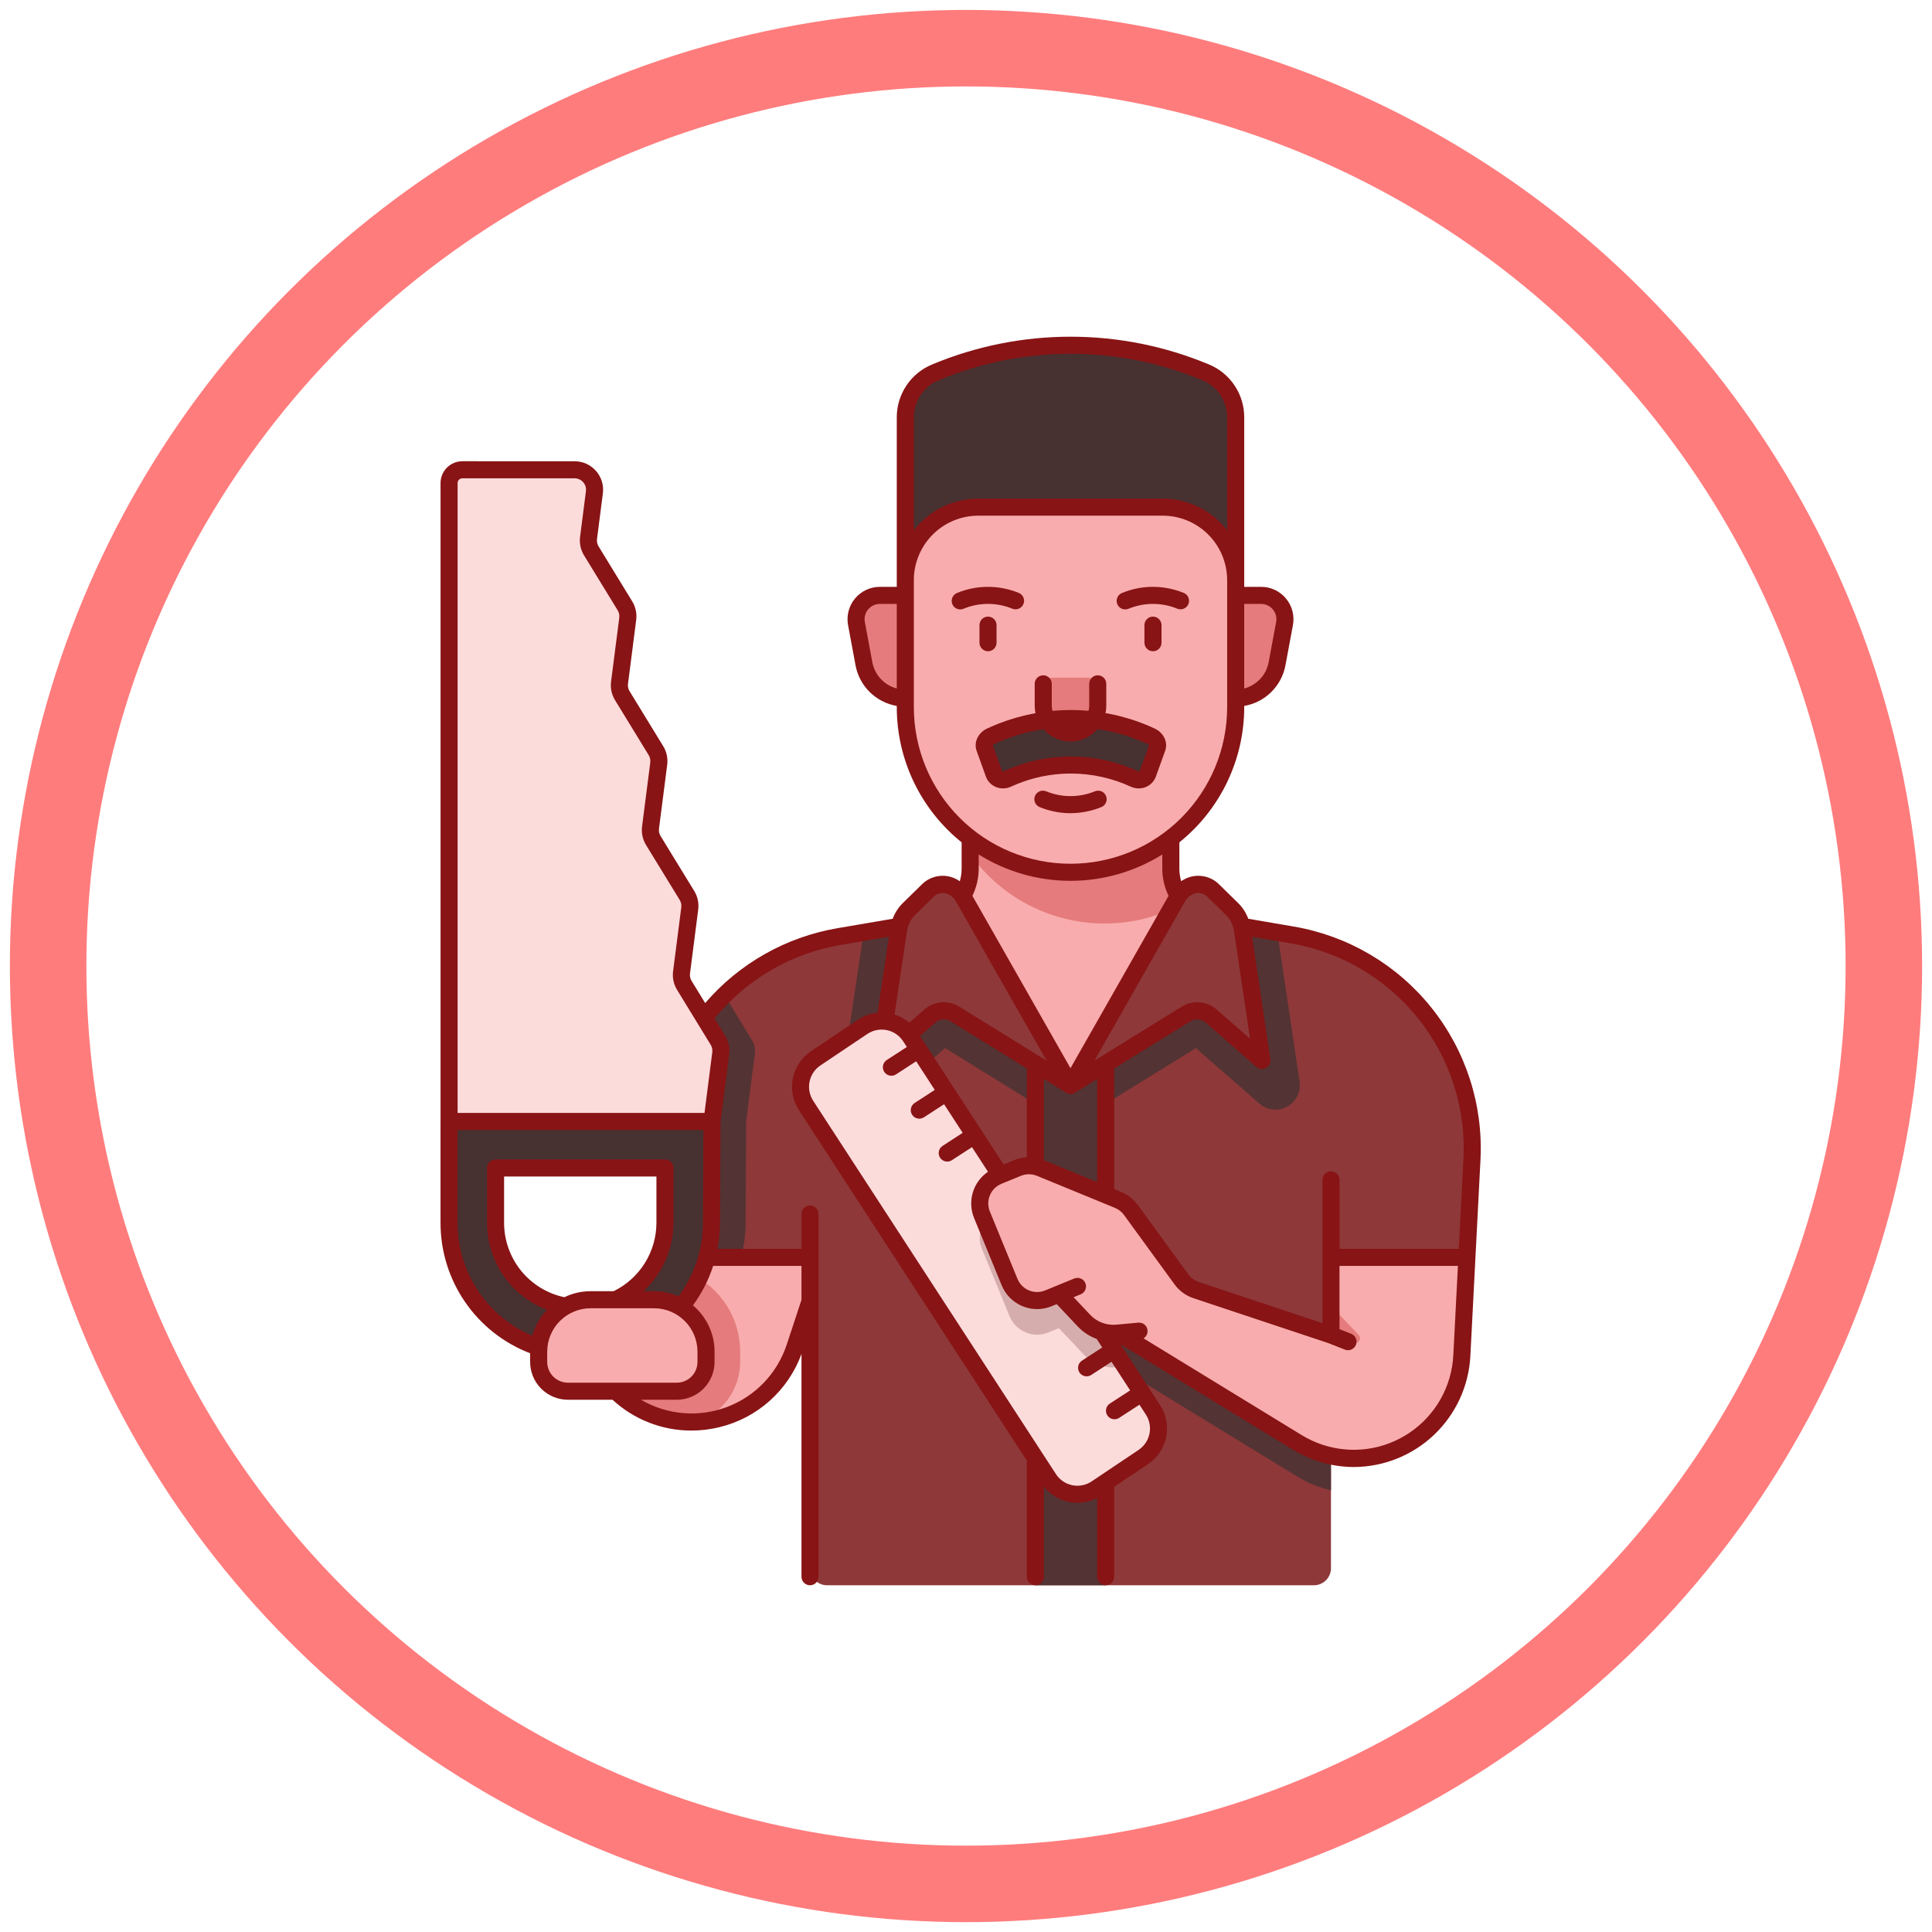 <svg width="130" height="130" viewBox="0 0 130 130" fill="none" xmlns="http://www.w3.org/2000/svg">
<circle cx="65" cy="65.003" r="61.761" stroke="#FF7C7D" stroke-width="5.147"/>
<g clip-path="url(#clip0_17_4626)">
<path d="M83.147 39.055H60.916V28.086C60.916 27.436 61.109 26.8 61.471 26.26C61.832 25.72 62.346 25.3 62.947 25.052L62.987 25.035C68.796 22.64 75.317 22.646 81.121 25.05C81.721 25.299 82.233 25.719 82.594 26.259C82.954 26.798 83.147 27.433 83.147 28.082V39.055Z" fill="#483131"/>
<path d="M44.353 82.604V77.371C44.353 73.936 45.568 70.611 47.783 67.985C49.998 65.359 53.07 63.601 56.456 63.022L62.255 62.029C63.101 61.884 63.869 61.445 64.423 60.788C64.977 60.132 65.28 59.301 65.28 58.442V53.141H78.782V58.442C78.782 59.301 79.086 60.132 79.64 60.788C80.193 61.445 80.961 61.884 81.808 62.029L86.961 62.911C90.474 63.512 93.644 65.381 95.871 68.164C98.098 70.947 99.227 74.45 99.044 78.009L98.363 91.223C98.08 96.735 92.004 99.938 87.296 97.058L75.262 89.697L45.827 86.532L44.353 82.604Z" fill="#8E3839"/>
<path d="M50.17 82.279L50.206 75.462L50.537 72.881L50.794 70.873C50.833 70.57 50.767 70.263 50.608 70.002L49.679 68.485L48.743 66.956C47.353 68.311 46.249 69.93 45.495 71.719C44.741 73.508 44.353 75.43 44.353 77.371V78.591H47.041V82.279C47.042 83.656 46.543 84.987 45.636 86.023L45.827 86.532L48.888 86.862C49.729 85.481 50.172 83.895 50.17 82.279Z" fill="#533333"/>
<path d="M62.255 62.029C63.101 61.884 63.869 61.445 64.423 60.788C64.977 60.132 65.28 59.301 65.28 58.442V53.141H78.782V58.442C78.782 59.301 79.086 60.132 79.639 60.788C80.193 61.445 80.961 61.884 81.808 62.029L72.031 74.334L62.255 62.029Z" fill="#F9ACAD"/>
<path d="M78.782 53.141H65.28V57.477C66.307 58.919 67.664 60.096 69.238 60.907C70.812 61.718 72.557 62.141 74.328 62.14C76.184 62.142 78.011 61.678 79.641 60.79C79.086 60.133 78.782 59.301 78.782 58.442V53.141Z" fill="#E57B7C"/>
<path d="M73.239 74.992L80.468 70.522L84.744 74.258C84.997 74.479 85.312 74.617 85.645 74.653C85.979 74.69 86.316 74.623 86.611 74.462C86.905 74.301 87.143 74.053 87.293 73.753C87.442 73.452 87.496 73.113 87.446 72.781L85.948 62.738L81.808 62.029L73.962 70.424L73.239 74.992Z" fill="#533333"/>
<path d="M72.031 73.038L79.799 68.235C80.065 68.066 80.381 67.991 80.695 68.021C81.009 68.052 81.305 68.186 81.534 68.403L84.912 71.354L83.606 62.601C83.538 62.072 83.302 61.58 82.932 61.197L81.677 59.967C80.895 59.2 79.786 59.41 79.202 60.435L72.031 73.038Z" fill="#8E3839"/>
<path d="M62.255 62.029L58.114 62.738L55.958 77.195L63.594 70.522L70.823 74.992L70.183 70.549L62.255 62.029Z" fill="#533333"/>
<path d="M72.031 73.038L64.264 68.235C63.997 68.066 63.682 67.991 63.367 68.021C63.053 68.051 62.758 68.186 62.528 68.403L59.151 71.354L60.457 62.601C60.524 62.072 60.76 61.58 61.13 61.197L62.385 59.967C63.167 59.2 64.277 59.41 64.86 60.435L72.031 73.038ZM54.504 81.685V105.52C54.504 105.825 54.625 106.117 54.841 106.332C55.056 106.548 55.348 106.669 55.653 106.669H88.409C88.714 106.669 89.006 106.548 89.222 106.332C89.437 106.117 89.558 105.825 89.558 105.52V81.685H54.504Z" fill="#8E3839"/>
<path d="M89.558 100.27V92.125L80.483 89.103C80.087 88.972 79.742 88.72 79.497 88.383L76.096 83.713C75.878 83.414 75.581 83.181 75.239 83.04L71.94 81.686H66.711C66.361 81.952 66.109 82.327 65.994 82.752C65.879 83.176 65.906 83.627 66.073 84.034L67.932 88.566C68.133 89.058 68.522 89.448 69.011 89.653C69.501 89.858 70.052 89.86 70.543 89.659L71.25 89.369L72.934 91.156C73.218 91.458 73.567 91.691 73.955 91.838C74.342 91.984 74.758 92.041 75.171 92.003L75.263 91.994L87.296 99.355C87.993 99.784 88.758 100.094 89.558 100.27V100.27Z" fill="#533333"/>
<path d="M74.395 106.669V71.576L72.031 73.038L69.667 71.577V106.669H74.395Z" fill="#533333"/>
<path d="M60.916 47.579V39.035C60.916 37.733 61.434 36.483 62.355 35.562C63.276 34.641 64.525 34.124 65.828 34.123H78.235C79.537 34.123 80.787 34.641 81.708 35.562C82.629 36.483 83.147 37.733 83.147 39.035V47.579C83.147 50.527 81.975 53.354 79.891 55.439C77.806 57.523 74.979 58.694 72.031 58.694C69.083 58.694 66.256 57.523 64.172 55.439C62.087 53.354 60.916 50.527 60.916 47.579Z" fill="#F9ACAD"/>
<path d="M83.147 46.976V40.061H84.856C85.092 40.061 85.324 40.113 85.537 40.213C85.751 40.313 85.939 40.459 86.09 40.64C86.24 40.821 86.349 41.033 86.409 41.261C86.468 41.489 86.476 41.727 86.433 41.958L85.93 44.662C85.81 45.312 85.465 45.9 84.957 46.322C84.448 46.745 83.808 46.976 83.147 46.976ZM60.916 46.976V40.061H59.206C58.971 40.061 58.738 40.113 58.525 40.213C58.312 40.313 58.123 40.459 57.973 40.64C57.822 40.821 57.713 41.033 57.654 41.261C57.595 41.489 57.586 41.727 57.629 41.958L58.132 44.662C58.253 45.312 58.597 45.899 59.106 46.322C59.614 46.745 60.255 46.976 60.916 46.976H60.916Z" fill="#E57B7C"/>
<path d="M66.255 50.326C66.15 50.04 66.318 49.701 66.662 49.541C68.353 48.756 70.194 48.349 72.058 48.349C73.922 48.349 75.763 48.756 77.453 49.541C77.797 49.701 77.965 50.04 77.86 50.325L77.233 52.067C77.199 52.151 77.148 52.227 77.084 52.29C77.019 52.354 76.942 52.403 76.858 52.436C76.773 52.468 76.683 52.483 76.593 52.479C76.502 52.475 76.414 52.453 76.332 52.413C74.992 51.795 73.533 51.475 72.057 51.476C70.581 51.476 69.123 51.796 67.782 52.413C67.701 52.453 67.612 52.475 67.522 52.479C67.432 52.483 67.341 52.468 67.257 52.436C67.172 52.403 67.096 52.354 67.031 52.29C66.967 52.227 66.916 52.151 66.882 52.067L66.255 50.326Z" fill="#483131"/>
<path d="M73.865 46.253V47.485C73.865 47.972 73.672 48.438 73.328 48.782C72.984 49.126 72.517 49.319 72.031 49.319C71.545 49.319 71.078 49.126 70.734 48.782C70.39 48.438 70.197 47.972 70.197 47.485V46.253C70.197 46.079 70.266 45.912 70.389 45.789C70.512 45.666 70.679 45.596 70.853 45.596H73.209C73.383 45.596 73.55 45.666 73.673 45.789C73.796 45.912 73.865 46.079 73.865 46.253Z" fill="#E57B7C"/>
<path d="M54.505 87.555L53.481 90.661C51.765 95.868 45.139 97.403 41.309 93.48L45.663 84.625L54.504 84.606L54.505 87.555Z" fill="#F9ACAD"/>
<path d="M45.326 85.312L41.309 93.48C42.033 94.231 42.912 94.815 43.884 95.193C44.856 95.572 45.898 95.735 46.94 95.672C47.776 95.38 48.5 94.836 49.013 94.114C49.526 93.393 49.803 92.53 49.804 91.644V90.951C49.802 89.644 49.359 88.376 48.546 87.353C47.733 86.329 46.599 85.61 45.326 85.311V85.312Z" fill="#E57B7C"/>
<path d="M47.909 75.463L48.24 72.881L48.498 70.873C48.536 70.57 48.471 70.263 48.311 70.002L47.382 68.485L46.046 66.302C45.886 66.041 45.821 65.734 45.859 65.431L46.227 62.565L46.412 61.127C46.451 60.824 46.385 60.516 46.225 60.255L45.567 59.181L43.959 56.556C43.799 56.295 43.733 55.988 43.773 55.685L44.215 52.242L44.325 51.382C44.364 51.08 44.298 50.773 44.139 50.512L43.755 49.884L41.873 46.811C41.714 46.551 41.648 46.244 41.687 45.941L42.201 41.928L42.239 41.64C42.278 41.336 42.213 41.028 42.053 40.767L41.94 40.583L39.788 37.067C39.629 36.807 39.563 36.5 39.602 36.197L39.996 33.123C40.02 32.934 40.004 32.742 39.948 32.56C39.893 32.378 39.799 32.21 39.673 32.067C39.547 31.924 39.392 31.809 39.219 31.731C39.045 31.652 38.857 31.611 38.666 31.611L31.111 31.61C30.994 31.61 30.878 31.633 30.769 31.678C30.661 31.723 30.562 31.789 30.479 31.872C30.396 31.955 30.33 32.053 30.285 32.162C30.241 32.27 30.217 32.386 30.217 32.504V75.463H47.909Z" fill="#FCDBDB"/>
<path d="M30.217 75.463V82.279C30.217 84.62 31.147 86.866 32.803 88.521C34.458 90.177 36.704 91.107 39.045 91.107C40.204 91.107 41.352 90.879 42.423 90.435C43.494 89.991 44.468 89.341 45.287 88.521C46.107 87.702 46.757 86.728 47.201 85.657C47.645 84.586 47.873 83.438 47.873 82.279L47.909 75.463H30.217ZM44.744 82.279C44.744 83.791 44.144 85.24 43.075 86.309C42.006 87.378 40.556 87.978 39.045 87.978C38.297 87.978 37.556 87.831 36.864 87.544C36.173 87.258 35.544 86.838 35.015 86.309C34.486 85.78 34.066 85.151 33.78 84.46C33.493 83.769 33.346 83.028 33.346 82.279V78.591H44.744V82.279Z" fill="#483131"/>
<path d="M36.246 91.644V90.951C36.246 90.025 36.615 89.135 37.27 88.48C37.926 87.825 38.815 87.456 39.742 87.456H44.012C44.939 87.456 45.828 87.825 46.483 88.48C47.139 89.135 47.507 90.025 47.507 90.951V91.644C47.507 92.166 47.3 92.667 46.931 93.036C46.562 93.405 46.061 93.612 45.539 93.612H38.214C37.692 93.612 37.192 93.405 36.823 93.036C36.454 92.667 36.246 92.166 36.246 91.644Z" fill="#F9ACAD"/>
<path d="M76.941 98.032L73.774 100.156C73.522 100.326 73.237 100.444 72.939 100.503C72.64 100.562 72.333 100.561 72.034 100.5C71.736 100.439 71.453 100.319 71.201 100.148C70.95 99.976 70.735 99.757 70.569 99.501L54.233 74.378C53.904 73.872 53.787 73.257 53.908 72.666C54.029 72.075 54.377 71.555 54.878 71.219L58.045 69.094C58.298 68.924 58.582 68.807 58.88 68.748C59.179 68.689 59.486 68.69 59.785 68.751C60.083 68.812 60.366 68.932 60.618 69.103C60.869 69.274 61.084 69.494 61.25 69.749L77.587 94.873C77.915 95.379 78.032 95.993 77.911 96.585C77.79 97.176 77.442 97.696 76.941 98.032L76.941 98.032Z" fill="#FCDBDB"/>
<path d="M69.012 81.685H66.711C66.361 81.952 66.109 82.327 65.994 82.751C65.879 83.176 65.906 83.627 66.073 84.034L67.932 88.566C68.133 89.057 68.522 89.448 69.011 89.653C69.501 89.858 70.052 89.86 70.543 89.658L71.25 89.369L72.934 91.156C73.218 91.457 73.567 91.691 73.955 91.837C74.342 91.984 74.758 92.04 75.171 92.002L75.263 91.994L76.014 92.454L69.012 81.685Z" fill="#D6ADAD"/>
<path d="M76.644 89.57L75.171 89.706C74.758 89.744 74.342 89.687 73.955 89.54C73.567 89.394 73.218 89.161 72.933 88.859L71.25 87.072L72.504 86.557L70.543 87.362C70.3 87.461 70.04 87.512 69.777 87.511C69.514 87.51 69.254 87.458 69.011 87.356C68.769 87.255 68.549 87.107 68.364 86.92C68.178 86.734 68.032 86.512 67.932 86.269L66.073 81.737C65.973 81.494 65.922 81.234 65.923 80.971C65.924 80.708 65.977 80.448 66.078 80.205C66.18 79.963 66.328 79.742 66.515 79.557C66.701 79.372 66.922 79.225 67.166 79.126L68.474 78.589C68.961 78.389 69.507 78.389 69.994 78.589L75.238 80.743C75.581 80.883 75.878 81.117 76.096 81.416L79.497 86.085C79.742 86.423 80.087 86.675 80.483 86.806L89.558 89.828V81.685L98.891 80.984L98.363 91.223C98.079 96.735 92.004 99.938 87.296 97.058L75.262 89.697" fill="#F9ACAD"/>
<path d="M87.098 79.388L89.559 84.607H98.703L98.704 84.607L98.948 79.861L87.098 79.388Z" fill="#8E3839"/>
<path d="M89.558 89.808L91.071 90.359C91.141 90.385 91.217 90.386 91.287 90.362C91.357 90.339 91.417 90.293 91.458 90.231C91.498 90.169 91.517 90.095 91.51 90.022C91.504 89.948 91.472 89.879 91.421 89.825L89.558 87.865V89.808Z" fill="#E57B7C"/>
<path d="M87.058 62.346L83.993 61.821C83.851 61.432 83.626 61.079 83.334 60.786L82.079 59.556C81.75 59.206 81.306 58.987 80.828 58.94C80.35 58.892 79.871 59.018 79.479 59.296C79.398 59.019 79.357 58.731 79.357 58.442V56.679C80.719 55.586 81.818 54.2 82.573 52.625C83.328 51.05 83.721 49.326 83.721 47.579V47.5C84.407 47.383 85.041 47.058 85.537 46.569C86.033 46.081 86.367 45.452 86.495 44.767L86.998 42.063C87.056 41.749 87.045 41.425 86.964 41.116C86.883 40.806 86.736 40.519 86.531 40.273C86.327 40.027 86.071 39.829 85.781 39.693C85.492 39.557 85.176 39.487 84.856 39.487H83.721V28.081C83.722 27.319 83.497 26.573 83.073 25.938C82.649 25.304 82.046 24.81 81.341 24.52C78.399 23.292 75.244 22.658 72.056 22.656C68.869 22.653 65.712 23.281 62.769 24.504L62.727 24.521C62.02 24.811 61.416 25.305 60.991 25.94C60.566 26.575 60.34 27.322 60.342 28.086V39.487H59.206C58.886 39.487 58.571 39.557 58.281 39.693C57.992 39.829 57.736 40.027 57.531 40.273C57.327 40.519 57.179 40.806 57.098 41.116C57.018 41.425 57.006 41.749 57.065 42.063L57.567 44.767C57.695 45.451 58.029 46.081 58.525 46.569C59.021 47.058 59.655 47.383 60.342 47.501V47.579C60.342 49.326 60.734 51.05 61.489 52.625C62.245 54.2 63.344 55.586 64.706 56.679V58.442C64.706 58.731 64.664 59.019 64.583 59.297C64.191 59.019 63.712 58.892 63.234 58.94C62.756 58.987 62.311 59.206 61.982 59.557L60.727 60.787C60.436 61.08 60.211 61.433 60.069 61.821L56.358 62.455C52.892 63.045 49.741 64.828 47.45 67.495L46.535 66.002C46.445 65.853 46.407 65.677 46.429 65.504L46.981 61.201C47.037 60.767 46.943 60.328 46.715 59.955L44.449 56.256C44.358 56.107 44.32 55.931 44.342 55.758L44.895 51.455C44.949 51.023 44.856 50.585 44.629 50.213L42.363 46.511C42.272 46.362 42.234 46.187 42.257 46.014L42.808 41.713C42.864 41.28 42.77 40.84 42.542 40.467L40.278 36.767C40.187 36.618 40.149 36.443 40.171 36.27L40.566 33.196C40.6 32.926 40.577 32.652 40.498 32.392C40.418 32.132 40.284 31.892 40.104 31.687C39.924 31.483 39.703 31.319 39.455 31.207C39.208 31.095 38.939 31.037 38.667 31.037L31.111 31.035C30.722 31.036 30.349 31.191 30.073 31.466C29.798 31.741 29.643 32.114 29.643 32.504V75.457C29.643 75.459 29.642 75.461 29.642 75.462V82.279C29.64 84.181 30.215 86.039 31.292 87.606C32.368 89.174 33.896 90.377 35.672 91.057V91.644C35.673 92.318 35.941 92.964 36.417 93.441C36.894 93.918 37.54 94.186 38.214 94.186H41.216C42.659 95.52 44.552 96.26 46.517 96.26C47.156 96.26 47.792 96.183 48.413 96.031C49.668 95.728 50.828 95.119 51.79 94.26C52.752 93.4 53.488 92.316 53.93 91.104V106.094C53.93 106.247 53.99 106.393 54.098 106.5C54.206 106.608 54.352 106.669 54.504 106.669C54.657 106.669 54.803 106.608 54.91 106.5C55.018 106.393 55.078 106.247 55.078 106.094V84.61L55.079 84.607L55.078 84.605V81.685C55.078 81.533 55.018 81.387 54.91 81.279C54.803 81.171 54.657 81.111 54.504 81.111C54.352 81.111 54.206 81.171 54.098 81.279C53.99 81.387 53.93 81.533 53.93 81.685V84.033H48.28C48.391 83.456 48.447 82.87 48.447 82.282L48.483 75.502L49.067 70.946C49.122 70.513 49.028 70.075 48.801 69.702L48.083 68.529C50.214 65.91 53.223 64.154 56.552 63.587L59.812 63.03L59.049 68.141C58.575 68.187 58.12 68.35 57.725 68.616L54.558 70.741C53.934 71.163 53.501 71.813 53.35 72.551C53.199 73.289 53.343 74.057 53.751 74.691L69.093 98.283V106.094C69.093 106.247 69.153 106.393 69.261 106.5C69.369 106.608 69.515 106.669 69.667 106.669C69.819 106.669 69.965 106.608 70.073 106.5C70.181 106.393 70.241 106.247 70.241 106.094V100.026C70.659 100.56 71.254 100.928 71.919 101.062C72.111 101.101 72.306 101.121 72.502 101.121C72.962 101.121 73.414 101.008 73.821 100.794V106.094C73.821 106.247 73.882 106.393 73.989 106.5C74.097 106.608 74.243 106.669 74.395 106.669C74.548 106.669 74.694 106.608 74.801 106.5C74.909 106.393 74.969 106.247 74.969 106.094V100.046L77.262 98.509C77.885 98.086 78.319 97.436 78.469 96.698C78.62 95.96 78.476 95.192 78.068 94.559L75.396 90.452L86.996 97.548C87.548 97.885 88.14 98.153 88.757 98.347C89.511 98.587 90.298 98.71 91.09 98.712C93.103 98.707 95.038 97.931 96.497 96.544C97.956 95.157 98.829 93.264 98.937 91.253L99.618 78.038C99.807 74.339 98.633 70.698 96.318 67.806C94.004 64.914 90.709 62.971 87.058 62.346ZM83.721 40.635H84.856C85.007 40.635 85.156 40.668 85.293 40.733C85.43 40.797 85.552 40.89 85.648 41.007C85.745 41.123 85.815 41.259 85.853 41.405C85.891 41.552 85.896 41.705 85.868 41.853L85.366 44.557C85.287 44.978 85.091 45.367 84.8 45.681C84.509 45.994 84.134 46.218 83.721 46.327V40.635ZM60.342 46.327C59.928 46.218 59.554 45.994 59.262 45.681C58.971 45.367 58.775 44.978 58.696 44.557L58.194 41.853C58.166 41.705 58.172 41.552 58.21 41.406C58.248 41.259 58.318 41.123 58.414 41.007C58.511 40.891 58.632 40.797 58.769 40.733C58.906 40.669 59.055 40.635 59.206 40.635H60.342L60.342 46.327ZM30.791 32.504C30.791 32.419 30.825 32.337 30.885 32.278C30.945 32.218 31.026 32.184 31.111 32.184L38.666 32.185C38.775 32.185 38.883 32.209 38.982 32.254C39.081 32.298 39.17 32.364 39.242 32.446C39.313 32.528 39.367 32.624 39.399 32.728C39.431 32.832 39.44 32.942 39.426 33.05L39.032 36.123C38.977 36.556 39.071 36.995 39.298 37.367L41.563 41.067C41.654 41.216 41.692 41.392 41.669 41.566L41.117 45.867C41.062 46.3 41.156 46.739 41.384 47.111L43.649 50.812C43.74 50.961 43.777 51.136 43.755 51.309L43.203 55.611C43.148 56.044 43.242 56.483 43.469 56.856L45.735 60.555C45.827 60.705 45.864 60.88 45.842 61.054L45.29 65.359C45.235 65.791 45.329 66.229 45.556 66.601L47.821 70.302C47.912 70.451 47.95 70.627 47.928 70.8L47.404 74.888H30.791L30.791 32.504ZM35.817 89.878C34.325 89.246 33.052 88.188 32.158 86.837C31.264 85.485 30.788 83.9 30.791 82.279V76.037H47.332L47.299 82.279C47.298 84.063 46.719 85.799 45.649 87.227C45.133 86.999 44.575 86.882 44.012 86.882H43.299C43.934 86.295 44.441 85.583 44.788 84.791C45.136 83.999 45.316 83.144 45.319 82.279V78.591C45.319 78.439 45.258 78.293 45.15 78.185C45.043 78.077 44.897 78.017 44.744 78.017H33.345C33.193 78.017 33.047 78.077 32.939 78.185C32.831 78.293 32.771 78.439 32.771 78.591V82.279C32.771 83.549 33.156 84.79 33.877 85.836C34.598 86.882 35.62 87.684 36.807 88.136C36.337 88.625 35.997 89.224 35.817 89.878ZM41.291 86.882H39.742C39.129 86.882 38.524 87.02 37.973 87.287C36.826 87.043 35.797 86.412 35.059 85.501C34.322 84.589 33.919 83.452 33.919 82.279V79.165H44.17V82.279C44.168 83.239 43.897 84.178 43.388 84.992C42.879 85.805 42.153 86.46 41.291 86.882L41.291 86.882ZM38.214 93.038C37.844 93.037 37.49 92.89 37.229 92.629C36.968 92.368 36.821 92.014 36.82 91.644V90.951C36.821 90.177 37.129 89.434 37.677 88.887C38.225 88.339 38.967 88.031 39.742 88.03H44.011C44.786 88.031 45.528 88.339 46.076 88.887C46.623 89.434 46.931 90.177 46.932 90.951V91.644C46.932 92.014 46.785 92.368 46.524 92.629C46.263 92.89 45.908 93.037 45.539 93.038L38.214 93.038ZM53.93 85.181V87.464L52.935 90.481C52.62 91.435 52.096 92.307 51.401 93.032C50.706 93.758 49.858 94.319 48.918 94.674C47.979 95.029 46.971 95.169 45.97 95.085C44.969 95.001 44 94.694 43.133 94.186H45.539C46.213 94.186 46.859 93.918 47.336 93.441C47.812 92.964 48.08 92.318 48.081 91.644V90.951C48.081 90.357 47.951 89.77 47.699 89.232C47.448 88.694 47.081 88.217 46.626 87.836C47.218 87.029 47.677 86.133 47.986 85.181H53.93ZM79.701 60.719C79.779 60.559 79.893 60.419 80.033 60.309C80.173 60.2 80.336 60.124 80.51 60.087C80.547 60.081 80.584 60.079 80.621 60.079C80.744 60.083 80.865 60.111 80.978 60.162C81.09 60.213 81.191 60.286 81.275 60.376L82.53 61.606C82.758 61.842 82.917 62.135 82.99 62.455C82.991 62.458 82.992 62.461 82.993 62.465C83.011 62.537 83.026 62.61 83.038 62.685L84.113 69.894L81.912 67.971C81.591 67.671 81.179 67.487 80.742 67.446C80.305 67.406 79.867 67.511 79.496 67.747L74.076 71.099L74.074 71.1L73.643 71.366L79.701 60.719ZM78.631 60.277L72.031 71.877L65.43 60.278C65.709 59.706 65.854 59.078 65.854 58.442V57.497C67.706 58.655 69.847 59.269 72.031 59.269C74.215 59.269 76.356 58.654 78.208 57.497V58.442C78.208 59.078 78.353 59.706 78.631 60.277H78.631ZM71.728 73.525L71.729 73.526C71.754 73.541 71.78 73.554 71.806 73.566C71.82 73.571 71.834 73.575 71.847 73.58C71.878 73.591 71.909 73.599 71.941 73.604C71.961 73.607 71.982 73.609 72.002 73.61C72.012 73.61 72.021 73.612 72.031 73.612C72.066 73.612 72.101 73.609 72.135 73.602L72.144 73.6C72.177 73.593 72.208 73.584 72.239 73.572L72.245 73.57C72.276 73.558 72.305 73.543 72.333 73.526L73.821 72.606V79.54L70.241 78.07V72.606L71.716 73.518L71.728 73.525V73.525ZM61.49 28.086C61.489 27.549 61.648 27.025 61.946 26.579C62.245 26.133 62.669 25.786 63.165 25.583L63.206 25.566C66.011 24.401 69.018 23.802 72.055 23.805C75.092 23.808 78.099 24.411 80.901 25.581C81.397 25.785 81.82 26.131 82.117 26.577C82.415 27.022 82.573 27.546 82.572 28.081V35.682C82.061 35.019 81.403 34.481 80.651 34.112C79.899 33.742 79.073 33.55 78.235 33.549H65.828C64.99 33.55 64.163 33.742 63.411 34.112C62.659 34.481 62.002 35.019 61.49 35.682L61.49 28.086ZM61.49 47.579V39.035C61.491 37.885 61.949 36.783 62.762 35.969C63.575 35.156 64.678 34.699 65.828 34.698H78.235C79.385 34.699 80.487 35.156 81.3 35.969C82.114 36.783 82.571 37.885 82.572 39.035V47.579C82.572 50.375 81.462 53.056 79.485 55.033C77.508 57.01 74.827 58.12 72.031 58.12C69.236 58.12 66.554 57.01 64.578 55.033C62.601 53.056 61.49 50.375 61.49 47.579ZM61.025 62.685C61.036 62.609 61.052 62.534 61.071 62.46L61.072 62.458C61.146 62.139 61.305 61.845 61.531 61.607L62.787 60.377C62.882 60.272 63.001 60.191 63.134 60.14C63.267 60.09 63.409 60.071 63.55 60.087C63.725 60.124 63.888 60.2 64.029 60.31C64.169 60.42 64.283 60.56 64.361 60.72L70.419 71.366L64.566 67.747C64.196 67.512 63.758 67.406 63.32 67.446C62.883 67.487 62.472 67.671 62.151 67.971L61.185 68.814C60.895 68.566 60.557 68.379 60.192 68.265L61.025 62.685ZM69.093 71.896V77.871C68.805 77.886 68.522 77.949 68.256 78.058L67.532 78.355L61.908 69.708L62.907 68.835C63.044 68.699 63.224 68.614 63.415 68.594C63.607 68.574 63.8 68.62 63.963 68.724L69.093 71.896ZM76.046 93.556L74.678 94.444C74.551 94.527 74.461 94.658 74.43 94.806C74.398 94.955 74.427 95.111 74.51 95.238C74.593 95.366 74.723 95.456 74.872 95.487C75.021 95.519 75.176 95.49 75.304 95.407L76.672 94.519L77.105 95.186C77.35 95.566 77.436 96.026 77.346 96.469C77.256 96.912 76.996 97.302 76.622 97.556L73.454 99.68C73.264 99.808 73.051 99.896 72.827 99.94C72.603 99.984 72.373 99.983 72.149 99.937C71.925 99.891 71.713 99.801 71.525 99.673C71.336 99.544 71.175 99.379 71.051 99.188L70.144 97.793L70.143 97.791L54.714 74.065C54.469 73.685 54.383 73.224 54.473 72.781C54.564 72.338 54.824 71.948 55.199 71.695L58.365 69.57C58.554 69.443 58.768 69.355 58.992 69.311C59.216 69.267 59.446 69.268 59.67 69.314C59.894 69.359 60.106 69.449 60.295 69.578C60.484 69.707 60.645 69.871 60.769 70.063L61.021 70.449L59.667 71.328C59.603 71.37 59.549 71.423 59.506 71.485C59.464 71.547 59.434 71.617 59.418 71.691C59.402 71.764 59.401 71.841 59.415 71.915C59.429 71.989 59.457 72.059 59.498 72.123C59.539 72.186 59.592 72.241 59.654 72.283C59.717 72.326 59.786 72.356 59.86 72.372C59.934 72.387 60.01 72.388 60.084 72.375C60.158 72.361 60.229 72.333 60.292 72.292L61.647 71.412L62.899 73.338L61.543 74.218C61.416 74.301 61.326 74.431 61.295 74.58C61.263 74.729 61.292 74.884 61.375 75.012C61.458 75.14 61.588 75.229 61.737 75.261C61.886 75.293 62.041 75.264 62.169 75.181L63.525 74.3L64.777 76.226L63.42 77.108C63.294 77.191 63.206 77.321 63.175 77.469C63.144 77.618 63.173 77.772 63.255 77.899C63.338 78.026 63.467 78.115 63.615 78.147C63.763 78.179 63.918 78.152 64.045 78.07L65.403 77.189L66.48 78.845C65.991 79.177 65.631 79.668 65.46 80.234C65.29 80.8 65.318 81.407 65.542 81.955L67.401 86.487C67.529 86.8 67.718 87.085 67.956 87.325C68.195 87.565 68.478 87.756 68.79 87.886C69.102 88.017 69.437 88.085 69.775 88.086C70.113 88.087 70.448 88.021 70.761 87.893L71.103 87.753L72.516 89.252C72.87 89.63 73.308 89.919 73.795 90.095L74.167 90.668L72.802 91.555C72.674 91.638 72.585 91.768 72.553 91.917C72.522 92.066 72.551 92.221 72.633 92.349C72.716 92.477 72.847 92.566 72.996 92.598C73.144 92.63 73.3 92.601 73.427 92.518L74.793 91.631L76.046 93.556ZM97.79 91.194C97.737 92.228 97.445 93.236 96.937 94.138C96.429 95.04 95.719 95.812 94.862 96.394C94.006 96.976 93.027 97.352 92.001 97.492C90.975 97.632 89.93 97.533 88.95 97.202C88.476 97.041 88.022 96.829 87.595 96.568L76.948 90.055C77.058 89.987 77.141 89.883 77.185 89.762C77.229 89.64 77.23 89.507 77.189 89.385C77.147 89.263 77.066 89.158 76.958 89.088C76.849 89.017 76.72 88.986 76.592 88.998L75.118 89.134C74.792 89.165 74.463 89.121 74.157 89.005C73.851 88.889 73.575 88.704 73.351 88.465L72.241 87.286L72.722 87.089C72.862 87.03 72.974 86.919 73.032 86.779C73.09 86.638 73.09 86.481 73.033 86.341C72.975 86.2 72.864 86.088 72.725 86.03C72.585 85.971 72.427 85.969 72.287 86.026L70.326 86.83C69.975 86.974 69.582 86.973 69.233 86.826C68.884 86.68 68.607 86.402 68.463 86.051L66.605 81.519C66.461 81.169 66.463 80.776 66.609 80.427C66.755 80.078 67.033 79.801 67.383 79.657L67.516 79.603L67.524 79.599L68.692 79.12C69.039 78.977 69.429 78.977 69.776 79.12L74.165 80.923L74.182 80.93L75.02 81.274C75.265 81.374 75.476 81.541 75.632 81.754L79.033 86.424C79.348 86.858 79.792 87.183 80.301 87.351L89.363 90.368L90.488 90.811C90.559 90.84 90.634 90.854 90.71 90.853C90.786 90.853 90.861 90.837 90.931 90.807C91.001 90.777 91.064 90.734 91.117 90.679C91.17 90.625 91.211 90.56 91.239 90.49C91.267 90.419 91.281 90.343 91.279 90.267C91.278 90.191 91.261 90.117 91.23 90.047C91.199 89.978 91.155 89.915 91.1 89.863C91.045 89.81 90.98 89.769 90.909 89.742L90.132 89.437V85.181H98.1L97.79 91.194ZM98.471 77.979L98.376 79.827L98.375 79.831L98.317 80.955L98.159 84.033H90.133V79.388C90.133 79.236 90.073 79.09 89.965 78.982C89.857 78.875 89.711 78.814 89.559 78.814C89.406 78.814 89.26 78.875 89.153 78.982C89.045 79.09 88.985 79.236 88.985 79.388V84.601C88.985 84.603 88.984 84.605 88.984 84.608V89.031L80.664 86.261C80.382 86.168 80.136 85.988 79.961 85.747L76.56 81.078C76.28 80.693 75.897 80.393 75.457 80.212L74.97 80.012V71.896L80.1 68.724C80.263 68.62 80.456 68.574 80.648 68.594C80.84 68.614 81.019 68.7 81.156 68.835L84.534 71.787C84.622 71.864 84.732 71.912 84.849 71.925C84.966 71.938 85.084 71.914 85.187 71.858C85.29 71.802 85.374 71.715 85.426 71.609C85.478 71.504 85.497 71.385 85.48 71.269L84.251 63.03L86.864 63.478C90.238 64.056 93.283 65.851 95.422 68.524C97.561 71.196 98.646 74.561 98.471 77.979ZM71.413 52.071C71.492 52.066 71.573 52.062 71.653 52.059C71.686 52.058 71.718 52.056 71.751 52.055C71.802 52.053 71.855 52.053 71.907 52.052C71.978 52.051 72.048 52.05 72.12 52.051C73.491 52.059 74.845 52.361 76.091 52.935C76.117 52.947 76.145 52.956 76.172 52.967C76.186 52.972 76.2 52.979 76.215 52.984C76.231 52.989 76.248 52.993 76.264 52.998C76.291 53.006 76.319 53.014 76.347 53.02C76.359 53.023 76.371 53.025 76.384 53.027C76.416 53.033 76.448 53.039 76.48 53.043C76.491 53.044 76.502 53.044 76.513 53.045C76.547 53.048 76.581 53.05 76.615 53.05C76.617 53.05 76.62 53.051 76.623 53.051C76.634 53.051 76.645 53.05 76.656 53.049C76.684 53.049 76.712 53.048 76.74 53.045C76.751 53.044 76.763 53.042 76.774 53.041C76.804 53.037 76.834 53.033 76.863 53.028C76.872 53.026 76.881 53.023 76.89 53.022C76.962 53.007 77.032 52.985 77.101 52.957C77.255 52.894 77.394 52.799 77.51 52.679C77.626 52.559 77.716 52.417 77.774 52.261L77.814 52.149C78.009 51.606 78.204 51.065 78.399 50.524C78.489 50.279 78.488 50.011 78.397 49.766C78.391 49.748 78.382 49.729 78.374 49.711C78.368 49.696 78.363 49.68 78.356 49.665C78.281 49.508 78.175 49.367 78.045 49.251C77.941 49.157 77.823 49.08 77.696 49.02C77.669 49.008 77.642 48.996 77.615 48.984C77.516 48.938 77.412 48.892 77.303 48.846C77.236 48.817 77.169 48.789 77.101 48.762C77.024 48.731 76.945 48.699 76.864 48.668C76.745 48.623 76.626 48.579 76.506 48.536C76.46 48.52 76.414 48.504 76.367 48.488C76.276 48.457 76.184 48.427 76.092 48.398L76.033 48.38C75.853 48.324 75.673 48.272 75.491 48.224C75.454 48.214 75.417 48.204 75.379 48.195C75.287 48.171 75.193 48.148 75.1 48.126C75.038 48.112 74.974 48.098 74.91 48.084C74.801 48.06 74.691 48.038 74.58 48.016C74.517 48.004 74.452 47.993 74.387 47.982C74.422 47.818 74.439 47.652 74.439 47.485V46.013C74.439 45.861 74.379 45.715 74.271 45.607C74.164 45.499 74.017 45.439 73.865 45.439C73.713 45.439 73.567 45.499 73.459 45.607C73.352 45.715 73.291 45.861 73.291 46.013V47.485C73.291 47.602 73.274 47.718 73.242 47.829C72.909 47.799 72.574 47.781 72.24 47.776C71.766 47.77 71.293 47.79 70.821 47.834C70.788 47.721 70.771 47.603 70.771 47.485V46.013C70.771 45.861 70.711 45.715 70.603 45.607C70.495 45.499 70.349 45.439 70.197 45.439C70.045 45.439 69.899 45.499 69.791 45.607C69.683 45.715 69.623 45.861 69.623 46.013V47.485C69.623 47.655 69.641 47.824 69.677 47.99C69.672 47.991 69.666 47.992 69.661 47.993L69.574 48.009C68.775 48.158 67.992 48.381 67.234 48.674C67.173 48.697 67.116 48.721 67.058 48.744C66.867 48.821 66.678 48.902 66.492 48.988C66.467 48.999 66.442 49.009 66.418 49.02C66.279 49.085 66.152 49.172 66.041 49.277C66.035 49.283 66.028 49.289 66.022 49.295C66.014 49.303 66.007 49.311 66 49.319C65.849 49.473 65.74 49.663 65.685 49.872C65.679 49.894 65.676 49.916 65.671 49.938C65.669 49.952 65.665 49.964 65.663 49.977C65.633 50.16 65.651 50.348 65.715 50.522C65.911 51.063 66.106 51.606 66.301 52.149L66.344 52.269C66.386 52.383 66.447 52.491 66.522 52.587L66.524 52.59C66.536 52.605 66.55 52.619 66.563 52.634C66.686 52.776 66.841 52.886 67.014 52.958C67.094 52.99 67.177 53.015 67.262 53.03L67.274 53.032C67.312 53.038 67.349 53.043 67.387 53.046C67.395 53.047 67.403 53.047 67.412 53.048C67.438 53.049 67.465 53.051 67.491 53.051C67.498 53.051 67.504 53.05 67.511 53.05C67.528 53.05 67.544 53.049 67.56 53.048C67.588 53.046 67.615 53.045 67.643 53.042C67.658 53.04 67.674 53.037 67.689 53.034C67.717 53.03 67.746 53.025 67.774 53.019C67.786 53.016 67.798 53.012 67.811 53.009C67.884 52.99 67.955 52.965 68.024 52.934C69.091 52.442 70.239 52.15 71.412 52.071L71.413 52.071ZM71.168 50.94C71.12 50.944 71.071 50.947 71.023 50.952C70.952 50.959 70.883 50.967 70.814 50.975C70.772 50.98 70.729 50.984 70.687 50.99C70.617 50.998 70.548 51.009 70.479 51.019C70.439 51.025 70.399 51.03 70.36 51.036C70.294 51.047 70.229 51.059 70.165 51.07C70.124 51.078 70.082 51.084 70.042 51.092C69.983 51.103 69.926 51.115 69.868 51.127C69.823 51.137 69.779 51.145 69.735 51.155C69.685 51.166 69.637 51.178 69.588 51.189C69.538 51.201 69.488 51.212 69.439 51.224C69.4 51.234 69.362 51.245 69.323 51.255C69.267 51.27 69.21 51.284 69.156 51.299C69.128 51.307 69.1 51.316 69.073 51.323C69.009 51.342 68.946 51.36 68.885 51.378L68.836 51.394C68.765 51.416 68.695 51.438 68.627 51.461L68.614 51.466C68.452 51.52 68.299 51.576 68.153 51.632C68.136 51.639 68.121 51.645 68.104 51.652C68.048 51.674 67.992 51.696 67.938 51.718C67.797 51.777 67.664 51.835 67.541 51.892C67.527 51.898 67.512 51.902 67.497 51.903C67.481 51.903 67.466 51.901 67.451 51.895C67.445 51.892 67.439 51.889 67.434 51.884C67.43 51.881 67.426 51.877 67.422 51.872L66.801 50.148C66.826 50.108 66.862 50.078 66.906 50.061C66.927 50.051 66.951 50.041 66.973 50.03C67.066 49.987 67.16 49.946 67.255 49.905C67.292 49.889 67.327 49.874 67.365 49.858C67.48 49.81 67.597 49.764 67.714 49.72L67.815 49.682C68.593 49.396 69.397 49.188 70.216 49.063C70.442 49.324 70.721 49.533 71.035 49.677C71.348 49.82 71.689 49.894 72.034 49.893C72.379 49.893 72.72 49.818 73.034 49.674C73.347 49.53 73.626 49.32 73.851 49.058C73.879 49.062 73.909 49.066 73.937 49.07C73.977 49.076 74.017 49.082 74.056 49.089C74.163 49.106 74.269 49.126 74.376 49.146C74.471 49.165 74.564 49.184 74.657 49.204C74.718 49.217 74.779 49.23 74.84 49.245C74.926 49.265 75.01 49.285 75.093 49.306C75.128 49.316 75.163 49.325 75.198 49.334C75.368 49.379 75.532 49.426 75.69 49.475C75.708 49.481 75.727 49.486 75.745 49.492C75.831 49.519 75.914 49.547 75.996 49.575C76.038 49.589 76.08 49.604 76.122 49.619C76.235 49.659 76.345 49.699 76.451 49.74C76.523 49.767 76.595 49.796 76.667 49.825C76.729 49.85 76.79 49.876 76.85 49.901C76.946 49.942 77.043 49.985 77.138 50.029C77.162 50.04 77.188 50.051 77.211 50.062C77.252 50.078 77.287 50.107 77.311 50.144L77.314 50.148L76.695 51.867C76.693 51.871 76.691 51.875 76.688 51.879C76.681 51.886 76.673 51.892 76.664 51.895C76.655 51.898 76.646 51.901 76.636 51.902C76.615 51.905 76.593 51.901 76.574 51.892C75.179 51.249 73.662 50.912 72.126 50.902L72.095 50.902L72.053 50.902C72.014 50.902 71.977 50.903 71.939 50.904C71.865 50.905 71.791 50.905 71.719 50.907C71.659 50.909 71.601 50.913 71.542 50.915C71.484 50.918 71.425 50.92 71.367 50.924C71.3 50.928 71.234 50.934 71.168 50.94ZM74.422 53.558C74.364 53.417 74.252 53.305 74.112 53.246C73.972 53.187 73.814 53.187 73.673 53.245C72.621 53.677 71.442 53.677 70.39 53.245C70.249 53.187 70.091 53.187 69.951 53.246C69.81 53.305 69.699 53.417 69.641 53.558C69.583 53.698 69.583 53.856 69.642 53.997C69.701 54.138 69.813 54.249 69.954 54.307C70.57 54.561 71.227 54.699 71.893 54.716C71.937 54.717 71.982 54.717 72.026 54.717C72.74 54.716 73.447 54.577 74.108 54.307C74.178 54.279 74.242 54.236 74.295 54.183C74.349 54.13 74.391 54.067 74.42 53.997C74.449 53.928 74.465 53.853 74.465 53.778C74.465 53.702 74.45 53.628 74.422 53.558ZM65.907 42.064V43.247C65.907 43.4 65.967 43.546 66.075 43.653C66.183 43.761 66.329 43.822 66.481 43.822C66.633 43.822 66.779 43.761 66.887 43.653C66.995 43.546 67.055 43.4 67.055 43.247V42.064C67.055 41.912 66.995 41.766 66.887 41.658C66.779 41.55 66.633 41.49 66.481 41.49C66.329 41.49 66.183 41.55 66.075 41.658C65.967 41.766 65.907 41.912 65.907 42.064ZM68.123 40.96C68.263 41.015 68.42 41.013 68.559 40.954C68.698 40.895 68.808 40.783 68.865 40.644C68.923 40.504 68.923 40.347 68.865 40.207C68.808 40.068 68.697 39.956 68.558 39.897C67.856 39.61 67.101 39.471 66.343 39.489C65.677 39.505 65.019 39.644 64.404 39.897C64.332 39.925 64.267 39.966 64.212 40.019C64.157 40.072 64.113 40.136 64.083 40.206C64.053 40.276 64.037 40.352 64.036 40.428C64.035 40.505 64.05 40.58 64.079 40.651C64.108 40.722 64.151 40.786 64.205 40.84C64.259 40.894 64.324 40.937 64.394 40.965C64.465 40.994 64.541 41.008 64.618 41.007C64.694 41.006 64.77 40.99 64.84 40.959C65.891 40.527 67.071 40.527 68.123 40.96ZM75.94 40.96C76.992 40.527 78.171 40.527 79.223 40.96C79.363 41.015 79.52 41.013 79.659 40.954C79.798 40.895 79.908 40.783 79.966 40.644C80.023 40.504 80.023 40.347 79.965 40.207C79.908 40.068 79.798 39.956 79.659 39.897C78.956 39.61 78.202 39.471 77.443 39.489C76.777 39.505 76.12 39.644 75.504 39.897C75.433 39.925 75.368 39.966 75.312 40.019C75.257 40.072 75.213 40.136 75.183 40.206C75.153 40.276 75.137 40.352 75.136 40.428C75.136 40.505 75.15 40.58 75.179 40.651C75.208 40.722 75.251 40.786 75.305 40.84C75.36 40.894 75.424 40.937 75.495 40.965C75.566 40.994 75.642 41.008 75.718 41.007C75.794 41.006 75.87 40.99 75.94 40.96ZM77.007 42.064V43.247C77.007 43.4 77.067 43.546 77.175 43.653C77.283 43.761 77.429 43.822 77.581 43.822C77.734 43.822 77.88 43.761 77.987 43.653C78.095 43.546 78.156 43.4 78.156 43.247V42.064C78.156 41.912 78.095 41.766 77.987 41.658C77.88 41.55 77.734 41.49 77.581 41.49C77.429 41.49 77.283 41.55 77.175 41.658C77.067 41.766 77.007 41.912 77.007 42.064Z" fill="#881415"/>
</g>
<defs>
<clipPath id="clip0_17_4626">
<rect width="84" height="84" fill="white" transform="translate(22.64 22.669)"/>
</clipPath>
</defs>
</svg>
